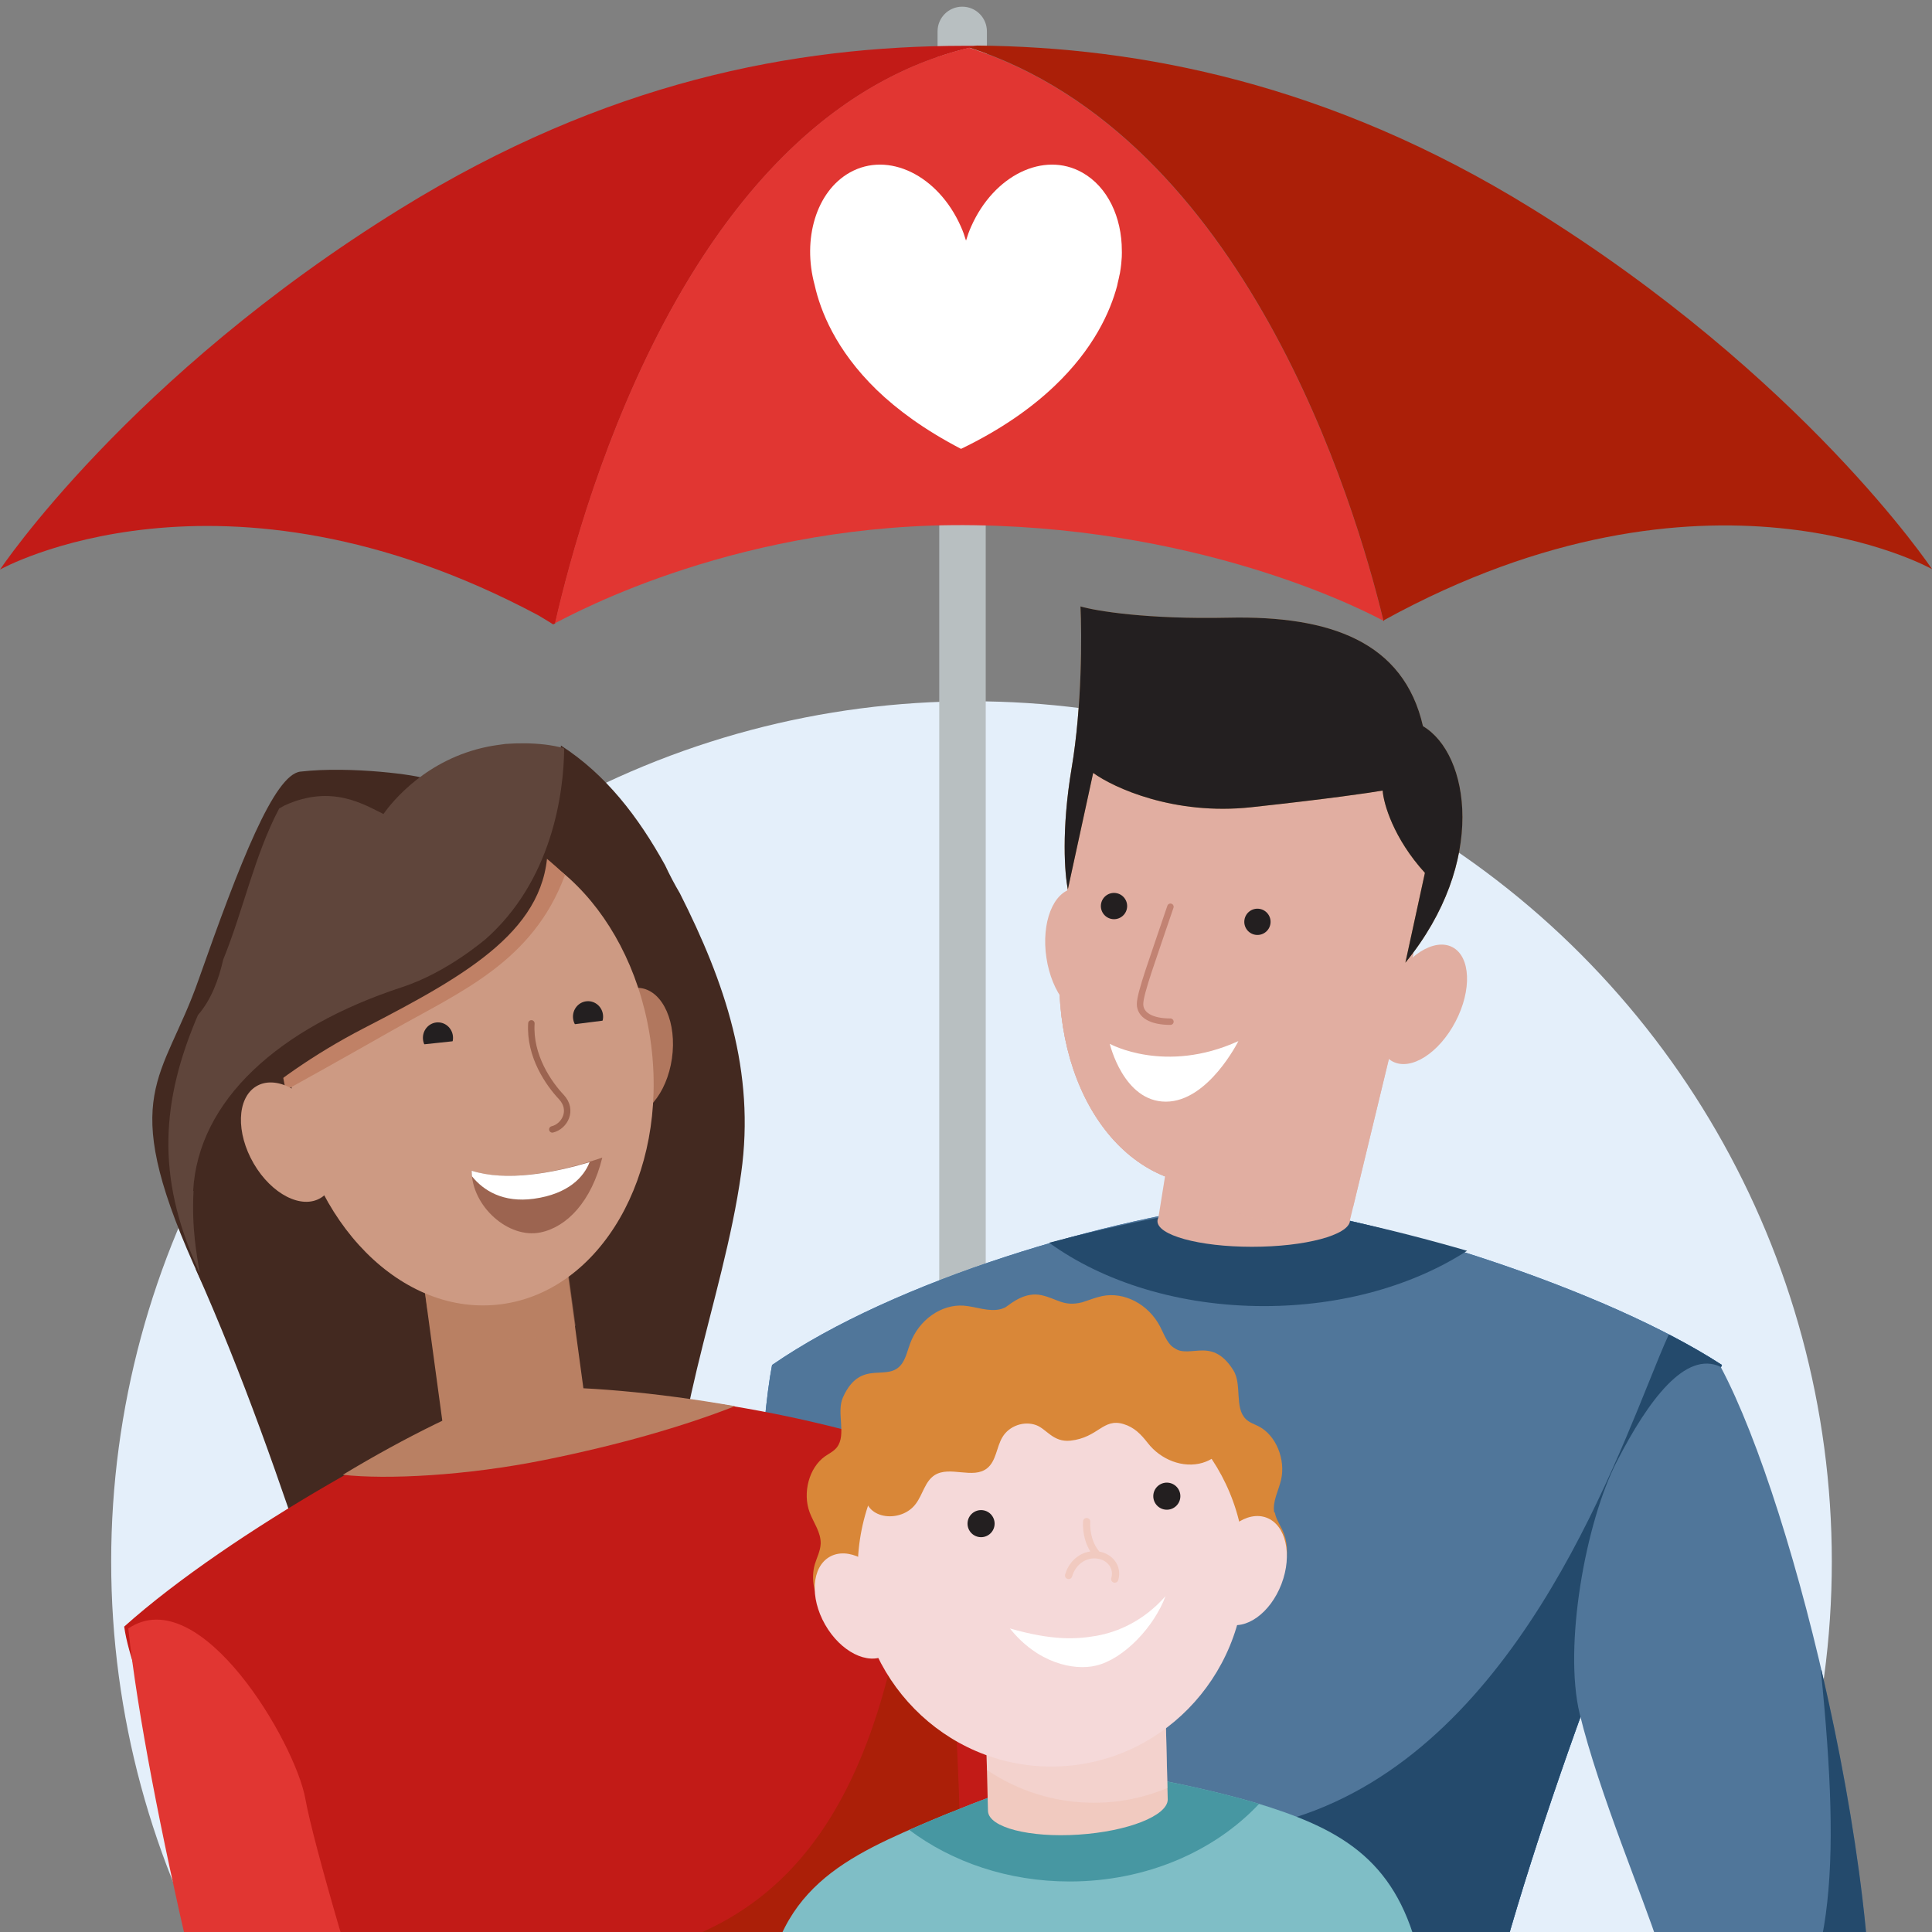 <svg width="110" height="110" viewBox="0 0 110 110" fill="none" xmlns="http://www.w3.org/2000/svg">
<rect x="0" y="0" width="110" height="110" fill="#808080" stroke="none"/>
<g clip-path="url(#clip0_84_2397)">
<circle cx="55.313" cy="88.91" r="48.983" transform="rotate(-180 55.313 88.91)" fill="#E4EFFA"/>
<path d="M56.123 3.404H53.477V86.035H56.123V3.404Z" fill="#B8BFC1"/>
<path d="M56.19 7.701C56.19 8.484 55.555 9.105 54.785 9.105C54.002 9.105 53.381 8.471 53.381 7.701V1.785C53.381 1.002 54.016 0.38 54.785 0.38C55.569 0.38 56.19 1.015 56.19 1.785V7.701Z" fill="#B8BFC1"/>
<path d="M55.622 2.608C55.446 2.608 55.27 2.608 55.108 2.608C55.108 2.608 55.041 2.608 55 2.608C54.96 2.608 54.933 2.608 54.892 2.608C45.197 2.621 34.515 4.647 22.821 11.873C7.319 21.449 0 32.429 0 32.429C0 32.429 12.545 25.379 30.653 35.036C31.18 35.347 31.491 35.549 31.491 35.549C31.491 35.549 31.544 35.536 31.612 35.495C33.3 28.094 39.593 6.092 55.635 2.621L55.622 2.608Z" fill="#C21B17"/>
<path d="M55.176 2.716C39.471 6.498 33.273 28.148 31.599 35.482C32.747 34.901 42.253 29.688 55.5 29.904C69.004 30.12 78.092 34.982 78.767 35.347C77.147 28.634 70.908 7.821 55.176 2.716Z" fill="#E13632"/>
<path d="M78.807 35.306C97.199 25.203 110 32.402 110 32.402C110 32.402 102.681 21.422 87.179 11.846C75.687 4.742 64.871 2.675 55.621 2.594C55.472 2.621 55.324 2.675 55.175 2.702C70.907 7.808 77.146 28.62 78.766 35.333C78.793 35.346 78.807 35.36 78.807 35.36C78.807 35.36 78.807 35.333 78.807 35.306Z" fill="#AB1F08"/>
<path d="M63.873 14.28C63.873 12.362 63.062 10.633 61.617 9.823C59.43 8.594 56.594 9.971 55.298 12.889C55.176 13.159 55.082 13.429 55.001 13.699C54.92 13.429 54.825 13.159 54.704 12.889C53.407 9.971 50.572 8.594 48.384 9.823C46.466 10.903 45.67 13.618 46.385 16.238C46.709 17.683 47.574 19.925 49.91 22.194C51.098 23.342 52.665 24.49 54.717 25.557C57.013 24.45 58.728 23.221 60.011 22.005C62.266 19.871 63.211 17.751 63.603 16.279C63.616 16.211 63.63 16.157 63.643 16.09C63.657 16.009 63.684 15.941 63.697 15.86C63.724 15.752 63.738 15.644 63.765 15.549C63.9 14.766 63.873 14.293 63.873 14.293V14.28Z" fill="white"/>
<path d="M71.071 68.432C63.181 69.289 50.987 72.86 43.958 77.717C42.666 84.43 42.38 109 45.249 133.284H80.682C81.112 131.284 82.404 125.256 84.125 117.142C86.277 107 92.302 90.573 98.04 77.717C91.441 73.431 78.961 69.432 71.071 68.432Z" fill="#3274B3"/>
<g style="mix-blend-mode:multiply" opacity="0.4">
<path fill-rule="evenodd" clip-rule="evenodd" d="M91.134 74.154C89.209 86.322 83.345 99.099 73.606 97.788C56.963 95.548 55.186 97.709 51.038 107.957C49.655 111.374 48.505 113.059 47.547 114.463C46.291 116.303 45.364 117.661 44.674 121.802L51.364 133.284H80.682C81.112 131.284 82.403 125.256 84.125 117.142C86.277 107 92.302 90.573 98.04 77.717C96.142 76.484 93.757 75.275 91.134 74.154Z" fill="#3274B3"/>
</g>
<path d="M71.071 68.432C63.181 69.289 50.987 72.86 43.958 77.717C42.666 84.43 42.38 109 45.249 133.284H80.682C81.112 131.284 82.404 125.256 84.125 117.142C86.277 107 92.302 90.573 98.04 77.717C91.441 73.431 78.961 69.432 71.071 68.432Z" fill="#50769A"/>
<path d="M95.017 75.975C94.693 76.678 94.312 77.621 93.863 78.736C90.815 86.286 84.588 101.713 71.301 104.075C58.408 106.367 51.127 110.521 49.097 112.312V134.981H83.452C83.668 133.966 83.893 118.238 84.125 117.142C86.277 107 92.302 90.573 98.04 77.716C97.134 77.128 96.117 76.545 95.017 75.975Z" fill="#244A6C"/>
<path d="M83.53 71.214C80.519 73.166 76.448 74.364 71.966 74.364C67.144 74.364 62.797 72.977 59.734 70.756C63.873 69.657 67.866 68.888 71.218 68.524C74.77 68.975 79.092 69.927 83.53 71.214Z" fill="#244A6C"/>
<path fill-rule="evenodd" clip-rule="evenodd" d="M80.37 54.943L67.476 59.853L65.957 69.313C65.924 69.374 65.906 69.436 65.902 69.499C65.847 70.321 68.257 70.987 71.284 70.987C74.312 70.987 76.81 70.321 76.865 69.499C76.866 69.479 76.866 69.46 76.864 69.44H76.868L80.37 54.943Z" fill="#E1AEA1"/>
<g style="mix-blend-mode:multiply" opacity="0.8">
<path fill-rule="evenodd" clip-rule="evenodd" d="M66.568 65.498L67.475 59.853L80.368 54.944L77.044 68.706C75.853 69.302 74.593 69.629 73.312 69.629C70.495 69.629 68.119 68.047 66.568 65.498Z" fill="#E1AEA1"/>
</g>
<ellipse cx="2.119" cy="3.673" rx="2.119" ry="3.673" transform="matrix(-0.989 0.15 0.15 0.989 63.22 50.27)" fill="#E1AEA1"/>
<path d="M80.544 53.737C79.253 63.283 74.555 67.489 68.998 67.489C63.441 67.489 59.6 61.332 60.42 53.737C61.721 41.684 62.653 39.33 71.966 39.985C80.338 40.574 82.333 45.62 80.544 53.737Z" fill="#E1AEA1"/>
<path d="M80.544 53.737C79.253 63.283 74.555 67.489 68.998 67.489C63.441 67.489 59.6 61.332 60.42 53.737C61.721 41.684 62.653 39.33 71.966 39.985C80.338 40.574 82.333 45.62 80.544 53.737Z" fill="#E1AEA1"/>
<path d="M80.545 53.737C79.253 63.283 74.555 67.489 68.998 67.489C63.441 67.489 59.601 61.332 60.42 53.737C61.721 41.684 62.653 39.33 71.967 39.985C80.339 40.574 82.334 45.62 80.545 53.737Z" fill="#E1AEA1"/>
<path d="M70.508 59.276C66.334 61.176 63.187 59.431 63.187 59.431C63.187 59.431 63.96 62.724 66.378 62.724C68.796 62.724 70.508 59.276 70.508 59.276Z" fill="white"/>
<path d="M66.639 51.627C65.658 54.542 64.91 56.541 64.91 57.166C64.91 57.79 65.546 58.17 66.639 58.17" stroke="#C28373" stroke-width="0.367" stroke-linecap="round"/>
<circle cx="63.427" cy="51.587" r="0.748" transform="rotate(13.038 63.427 51.587)" fill="#231F20"/>
<circle cx="71.593" cy="52.485" r="0.748" transform="rotate(8.658 71.593 52.485)" fill="#231F20"/>
<path d="M80.016 54.811C84.686 49.084 83.673 42.914 81.016 41.345C79.919 36.545 75.749 35.043 69.941 35.169C65.295 35.27 62.389 34.783 61.517 34.528C61.596 36.132 61.607 40.219 61.013 43.739C60.419 47.259 60.623 49.802 60.799 50.634L62.24 44.006C63.411 44.855 66.85 46.436 71.235 45.961C75.62 45.487 78.053 45.13 78.721 45.01C78.774 45.749 79.331 47.721 81.127 49.698L80.016 54.811Z" fill="#BB8754"/>
<path d="M80.017 54.811C84.688 49.084 83.674 42.914 81.018 41.345C79.92 36.545 75.75 35.044 69.942 35.169C65.296 35.27 62.39 34.783 61.518 34.528C61.597 36.132 61.608 40.219 61.014 43.739C60.42 47.259 60.624 49.803 60.8 50.634L62.241 44.006C63.412 44.856 66.851 46.436 71.236 45.961C75.621 45.487 78.054 45.13 78.722 45.011C78.775 45.749 79.332 47.721 81.129 49.698L80.017 54.811Z" fill="#231F20"/>
<ellipse cx="80.994" cy="57.183" rx="2.119" ry="3.673" transform="rotate(27.564 80.994 57.183)" fill="#E1AEA1"/>
<ellipse cx="10.31" cy="13.481" rx="10.31" ry="13.481" transform="matrix(0.991 -0.134 0.127 0.992 14.927 48.889)" fill="#CD9A83"/>
<ellipse cx="2.324" cy="3.67" rx="2.324" ry="3.67" transform="matrix(0.852 -0.524 0.503 0.864 12.598 63.075)" fill="#CD9A83"/>
<path d="M31.157 57.843C30.979 59.709 32.047 61.319 32.723 62.087C33.4 62.856 32.866 63.77 32.154 63.917" stroke="#975F45" stroke-width="0.367" stroke-linecap="round"/>
<path d="M11.163 72.322C10.997 71.225 10.676 69.807 10.811 67.625C11.092 62.485 15.629 58.288 22.716 56.017C24.796 55.339 26.277 54.349 27.331 53.255L27.403 53.338C31.246 49.988 31.913 44.976 31.935 42.447C34.488 44.086 36.342 46.505 37.865 49.257C38.126 49.815 38.407 50.349 38.709 50.86C41.282 55.955 43.011 60.998 42.199 66.795C41.166 74.182 37.77 81.669 38.451 89.157C37.846 89.377 37.195 89.578 36.5 89.781C31.049 91.361 23.794 91.56 17.983 90.55C15.954 84.375 13.818 78.253 11.161 72.3L11.163 72.322Z" fill="#432920"/>
<path d="M29.416 79.288C34.304 78.88 43.421 79.695 52.406 82.683C54.727 86.619 56.512 93.522 57.135 100.559C58.022 110.59 57.708 126.736 57.135 132.737H26.449C20.743 121.686 7.916 98.853 7.071 92.612C13.149 87.179 24.527 80.918 29.416 79.288Z" fill="#C21B17"/>
<path d="M41.846 80.062C38.879 81.225 35.198 82.278 31.015 83.122C26.514 84.031 22.003 84.245 19.518 83.969C23.102 81.804 26.633 80.082 29.669 78.992C33.1 78.89 37.376 79.277 41.846 80.062Z" fill="#B98063"/>
<path d="M52.287 83.554C50.997 103.962 44.059 109.414 36.154 111.284C28.249 113.153 23.893 114.244 25.345 120.631C26.507 125.741 26.582 131.276 26.475 133.405L60.838 132.159L54.707 109.414C54.761 103.079 54.352 89.038 52.287 83.554Z" fill="#AB1F08"/>
<path fill-rule="evenodd" clip-rule="evenodd" d="M32.077 70.647L23.951 71.813L25.287 81.657L25.29 81.656C25.441 82.326 27.318 82.6 29.529 82.268C31.775 81.93 33.516 81.095 33.418 80.403C33.412 80.365 33.402 80.329 33.386 80.294L32.077 70.647Z" fill="#B98063"/>
<ellipse cx="2.309" cy="3.694" rx="2.309" ry="3.694" transform="matrix(-0.989 -0.15 -0.142 0.99 38.782 56.605)" fill="#B1775E"/>
<g style="mix-blend-mode:multiply" opacity="0.5">
<path fill-rule="evenodd" clip-rule="evenodd" d="M24.333 74.565L23.75 70.266L31.901 69.097L32.768 75.483C32.044 75.817 31.273 76.046 30.465 76.155C28.3 76.447 26.18 75.84 24.333 74.565Z" fill="#B98063"/>
</g>
<ellipse cx="10.31" cy="13.481" rx="10.31" ry="13.481" transform="matrix(0.991 -0.134 0.127 0.992 14.927 48.889)" fill="#CD9A83"/>
<path d="M32.169 49.816C30.336 54.778 26.197 56.471 22.294 58.689C19.172 60.463 16.972 61.685 16.262 62.075L15.907 60.207L30.295 48.232C31.059 48.816 31.477 49.156 32.169 49.816Z" fill="#C08166"/>
<path d="M24.201 44.343C23.988 44.158 20.004 43.596 17.102 43.933C15.607 44.104 13.655 49.118 11.308 55.777C9.296 61.526 6.686 62.219 11.029 71.999C15.394 81.778 11.709 65.279 11.709 65.279C11.709 65.279 14.776 61.606 20.742 58.528C26.709 55.449 31.259 52.863 31.184 48.014" fill="#432920"/>
<path d="M11.019 67.808C10.906 69.988 11.206 71.407 11.371 72.504C11.319 72.397 11.29 72.288 11.238 72.181C8.875 66.939 9.194 62.638 11.269 57.794C12.007 56.944 12.438 55.827 12.709 54.634C13.862 51.804 14.486 48.702 15.895 46.032C16.002 45.98 16.107 45.906 16.214 45.854C18.92 44.622 20.779 45.844 21.834 46.346C22.357 45.6 24.296 43.225 27.748 42.517C28.075 42.45 28.427 42.403 28.778 42.356C29.483 42.307 30.236 42.298 31.063 42.395C31.399 42.438 31.736 42.503 32.028 42.571C32.05 42.57 32.098 42.611 32.121 42.631C32.099 45.16 31.432 50.172 27.59 53.522C27.588 53.5 25.48 55.355 22.902 56.201C15.84 58.514 11.279 62.669 10.997 67.809L11.019 67.808Z" fill="#5F453B"/>
<ellipse cx="2.324" cy="3.67" rx="2.324" ry="3.67" transform="matrix(0.852 -0.524 0.503 0.864 12.598 63.075)" fill="#CD9A83"/>
<path d="M30.255 58.267C30.137 60.138 31.256 61.711 31.957 62.456C32.658 63.201 32.153 64.133 31.447 64.304" stroke="#9C6450" stroke-width="0.367" stroke-linecap="round"/>
<path d="M34.291 65.91C32.098 66.655 29.052 67.363 26.855 66.655C26.855 68.673 28.943 70.545 30.77 70.17C32.29 69.859 33.681 68.392 34.291 65.91Z" fill="#9C6450"/>
<path fill-rule="evenodd" clip-rule="evenodd" d="M33.569 66.167C33.252 66.995 32.38 67.979 30.393 68.252C28.643 68.492 27.521 67.782 26.872 66.974C26.861 66.868 26.855 66.762 26.855 66.655C28.819 67.28 31.452 66.801 33.569 66.167Z" fill="white"/>
<ellipse cx="24.936" cy="59.091" rx="0.857" ry="0.881" fill="#231F20"/>
<path d="M24.083 59.466C24.107 59.699 24.219 59.912 24.396 60.059C24.572 60.207 24.799 60.276 25.025 60.252C25.251 60.228 25.459 60.112 25.602 59.931C25.745 59.749 25.812 59.517 25.789 59.284L24.936 59.375L24.083 59.466Z" fill="#CD9A83"/>
<ellipse cx="0.858" cy="0.881" rx="0.858" ry="0.881" transform="matrix(0.997 -0.078 0.074 0.997 32.56 57.073)" fill="#231F20"/>
<path d="M34.395 58.102C34.409 58.217 34.401 58.333 34.37 58.445C34.34 58.556 34.289 58.661 34.22 58.752C34.151 58.843 34.065 58.92 33.967 58.977C33.869 59.034 33.761 59.07 33.649 59.084C33.537 59.099 33.424 59.09 33.315 59.059C33.207 59.028 33.105 58.976 33.017 58.905C32.928 58.833 32.853 58.745 32.798 58.644C32.742 58.544 32.707 58.432 32.693 58.318L33.544 58.21L34.395 58.102Z" fill="#CD9A83"/>
<path d="M72.547 86.114C72.443 85.483 72.79 84.885 72.937 84.265C73.21 83.09 72.648 81.722 71.675 81.216C71.425 81.085 71.143 81.003 70.932 80.796C70.273 80.157 70.724 78.821 70.225 78.023C68.907 75.904 67.559 77.625 66.622 76.552C66.371 76.264 66.228 75.867 66.045 75.518C65.381 74.251 64.001 73.532 62.747 73.794C62.359 73.877 61.984 74.032 61.607 74.15C60.55 74.408 60.216 73.951 59.307 73.745C58.372 73.532 57.6 74.186 57.274 74.412C57.257 74.423 57.24 74.433 57.223 74.444C57.144 74.477 57.066 74.51 56.987 74.534C56.291 74.712 55.572 74.391 54.862 74.338C53.586 74.251 52.31 75.153 51.816 76.501C51.678 76.871 51.589 77.284 51.377 77.604C50.586 78.796 49.028 77.266 47.995 79.558C47.603 80.426 48.212 81.679 47.651 82.403C47.469 82.637 47.199 82.757 46.968 82.921C46.069 83.557 45.679 84.99 46.101 86.117C46.327 86.712 46.746 87.247 46.726 87.896C46.707 88.304 46.516 88.66 46.397 89.047C46.155 89.869 46.343 90.845 46.86 91.494C47.376 92.143 48.2 92.438 48.94 92.248L51.204 92.804C52.309 92.579 53.439 92.76 54.554 92.841C56.055 92.941 57.553 92.847 59.05 92.752L60.021 92.686L60.992 92.618C62.489 92.515 63.985 92.393 65.46 92.088C66.564 91.864 67.661 91.52 68.775 91.591L70.948 90.729C71.706 90.825 72.484 90.41 72.912 89.696C73.341 88.982 73.393 87.989 73.056 87.207C72.898 86.839 72.653 86.513 72.582 86.111L72.547 86.114Z" fill="#D98738"/>
<path d="M52.374 103.922C47.41 106.057 43.327 108.193 43.488 115.993L43.995 133.405H82.181C82.154 132.229 81.85 116.699 80.954 112.093C79.833 106.336 76.871 104.386 72.308 102.9C68.657 101.712 63.528 100.857 61.42 100.579C60.059 100.981 56.344 102.213 52.374 103.922Z" fill="#7FBEC6"/>
<path fill-rule="evenodd" clip-rule="evenodd" d="M71.686 102.705C69.16 105.398 65.266 107.124 60.898 107.124C57.396 107.124 54.198 106.014 51.766 104.186C51.967 104.097 52.17 104.009 52.374 103.922C56.345 102.213 60.059 100.981 61.42 100.579C63.411 100.842 68.097 101.618 71.686 102.705Z" fill="#4797A2"/>
<path fill-rule="evenodd" clip-rule="evenodd" d="M66.319 95.692L56.084 96.363L56.251 103.097C56.251 103.1 56.251 103.103 56.251 103.106C56.251 103.109 56.251 103.112 56.252 103.115L56.252 103.133L56.253 103.133C56.32 104.049 58.612 104.64 61.41 104.456C64.209 104.273 66.464 103.384 66.486 102.463L66.486 102.462L66.319 95.692Z" fill="#F1CAC0"/>
<g style="mix-blend-mode:multiply" opacity="0.5">
<path fill-rule="evenodd" clip-rule="evenodd" d="M56.194 100.778L56.084 96.363L66.319 95.692L66.47 101.803C65.178 102.343 63.764 102.642 62.281 102.642C60.03 102.642 57.938 101.955 56.194 100.778Z" fill="#F5D9D9"/>
</g>
<ellipse cx="59.858" cy="89.358" rx="11.024" ry="11.221" fill="#F5D9D9"/>
<ellipse cx="70.967" cy="89.423" rx="2.136" ry="3.223" transform="rotate(20.892 70.967 89.423)" fill="#F5D9D9"/>
<ellipse cx="2.136" cy="3.223" rx="2.136" ry="3.223" transform="matrix(-0.869 0.495 0.495 0.869 49.094 87.581)" fill="#F5D9D9"/>
<circle cx="55.858" cy="86.75" r="0.771" transform="rotate(6.291 55.858 86.75)" fill="#231F20"/>
<circle cx="66.434" cy="85.186" r="0.771" transform="rotate(1.911 66.434 85.186)" fill="#231F20"/>
<path d="M68.479 83.284C67.353 83.618 66.085 83.106 65.353 82.164C64.961 81.66 64.583 81.266 63.972 81.081C62.797 80.723 62.544 81.849 60.946 82.025C59.959 82.126 59.595 81.366 58.997 81.142C58.304 80.885 57.452 81.181 57.071 81.831C56.733 82.4 56.721 83.175 56.21 83.591C55.406 84.244 54.079 83.432 53.209 83.992C52.662 84.347 52.538 85.101 52.14 85.622C51.342 86.712 49.276 86.563 49.234 85.059C49.18 83.325 49.33 81.431 50.195 79.903C51.285 77.962 53.388 76.857 55.465 76.157C58.137 75.253 61.04 74.856 63.794 75.497C65.758 75.958 67.628 76.992 68.981 78.536C69.611 79.259 70.32 80.101 70.188 81.126C70.06 82.112 69.441 83 68.47 83.285L68.479 83.284Z" fill="#D98738"/>
<path d="M62.406 93.14C63.633 92.928 65.114 92.294 66.361 90.877C65.706 92.632 63.993 94.451 62.406 94.832C61.13 95.138 59.065 94.684 57.5 92.717C59.932 93.415 61.274 93.335 62.406 93.14Z" fill="white"/>
<path d="M61.869 86.634C61.836 87.233 61.994 87.996 62.489 88.534M62.489 88.534C61.782 88.443 61.082 88.89 60.842 89.701M62.489 88.534C63.195 88.625 63.672 89.232 63.469 89.907" stroke="#F1CAC0" stroke-width="0.412" stroke-linecap="round"/>
<path d="M15.239 127.838C12.906 120.998 8.332 102.418 7.305 92.719C11.412 89.962 16.826 99.253 17.386 102.418C17.834 104.949 20.529 114.124 22.053 118.446L49.681 128.961C48.655 130.901 48.188 132.228 48.842 134.883C40.472 133.521 22.034 130.207 15.239 127.838Z" fill="#E13632"/>
<path d="M106.391 119.31C107.552 108.232 102.293 85.946 97.967 77.822C95.963 76.872 93.852 79.721 92.059 83.203C90.265 86.684 89.013 93.743 89.94 97.572C91.03 102.073 93.646 108.245 94.406 110.692C93.034 112.802 74.545 123.612 70.535 125.933C72.329 127.938 72.962 129.837 73.595 133.319C81.614 131.103 98.056 124.746 106.391 119.31Z" fill="#50769A"/>
<path d="M103.706 95.088C105.727 103.739 107.03 113.219 106.392 119.31C104.813 120.34 102.943 121.403 100.894 122.464L82.54 130.38C79.104 131.636 75.978 132.66 73.596 133.319C73.483 132.701 73.371 132.133 73.252 131.605C73.314 131.581 73.377 131.556 73.441 131.531C102.056 120.11 105.998 118.324 103.672 95.088L103.706 95.088Z" fill="#244A6C"/>
</g>
<defs>
<clipPath id="clip0_84_2397">
<rect width="110" height="110" fill="white"/>
</clipPath>
</defs>
</svg>

